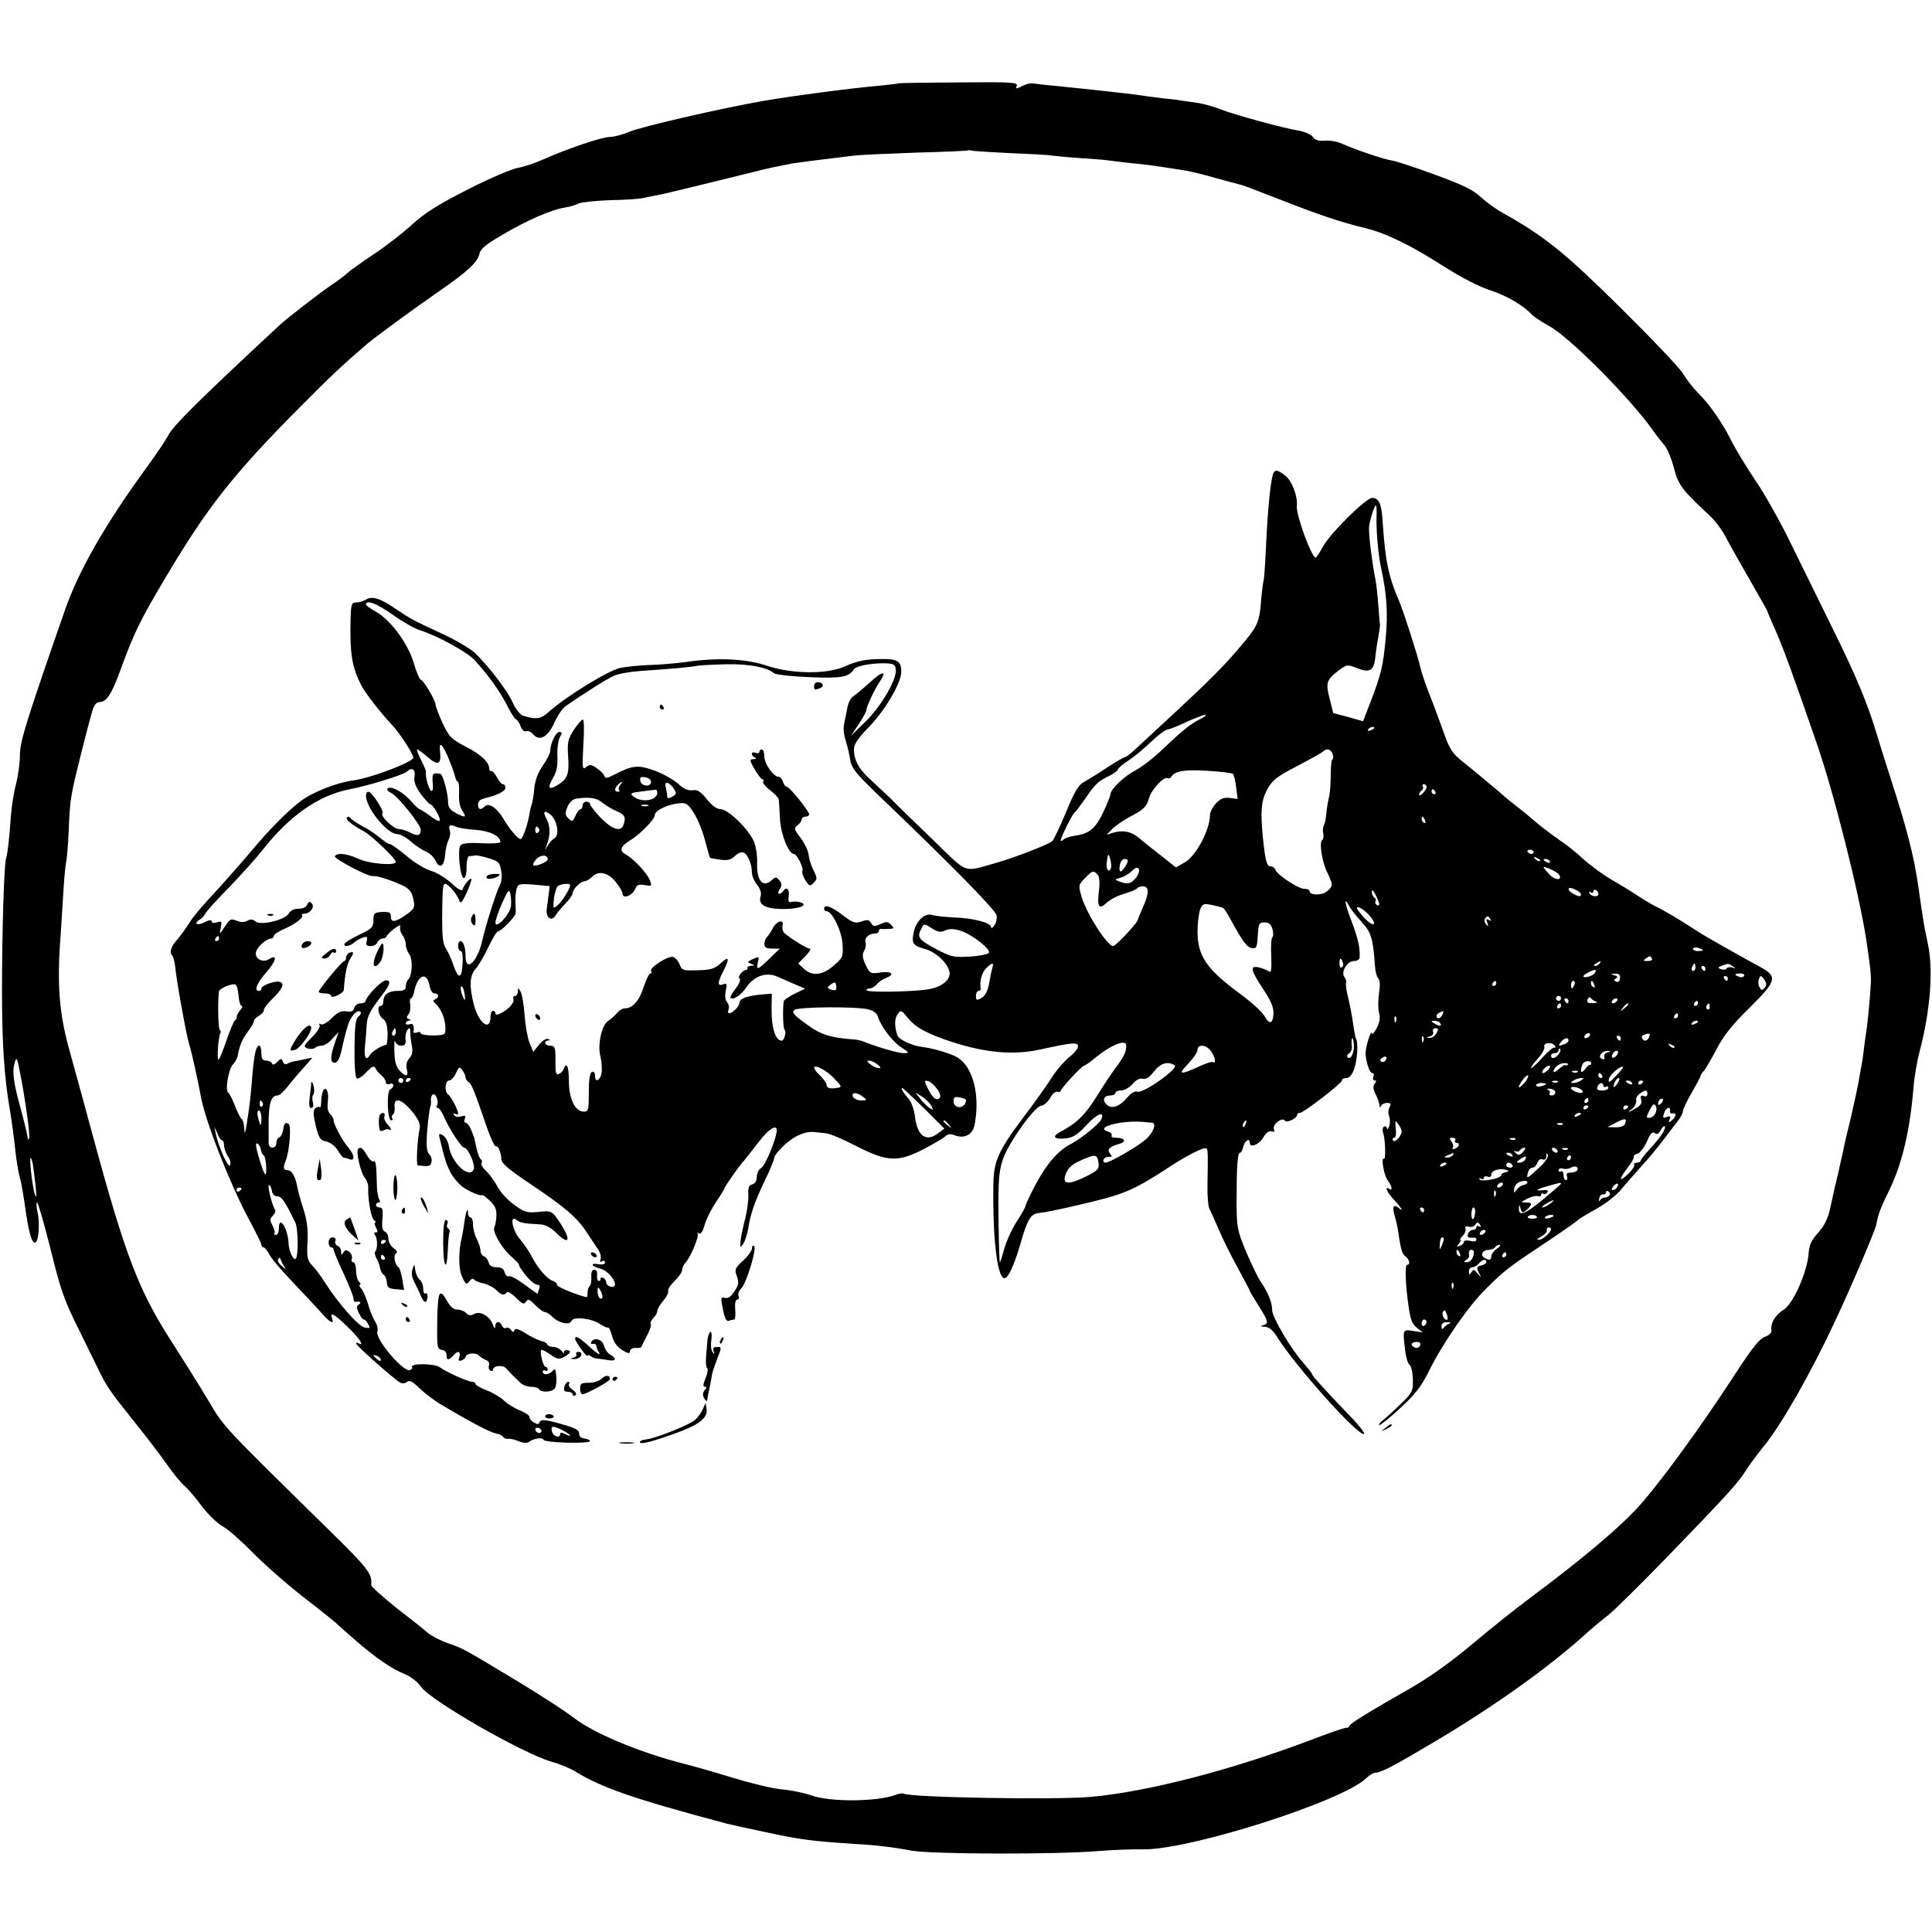 <?xml version="1.0" standalone="no"?>
<!DOCTYPE svg PUBLIC "-//W3C//DTD SVG 20010904//EN"
 "http://www.w3.org/TR/2001/REC-SVG-20010904/DTD/svg10.dtd">
<svg version="1.0" xmlns="http://www.w3.org/2000/svg"
 width="776pt" height="776pt" viewBox="0 0 776 776"
 preserveAspectRatio="xMidYMid meet">
<g transform="translate(0,776) scale(0.1,-0.1)"
fill="#000000" stroke="none">
<path d="M3608 7425 c-2 -1 -34 -5 -73 -9 -101 -8 -358 -42 -467 -61 -172 -30
-494 -104 -542 -125 -26 -11 -60 -20 -76 -20 -32 0 -173 -48 -265 -89 -33 -15
-80 -31 -104 -35 -24 -4 -114 -42 -200 -86 -120 -61 -172 -93 -226 -142 -38
-35 -108 -89 -155 -120 -47 -31 -94 -65 -105 -75 -11 -10 -42 -34 -70 -52 -45
-31 -173 -130 -201 -156 -323 -300 -430 -406 -449 -445 -10 -19 -49 -77 -87
-129 -163 -223 -273 -414 -328 -574 -157 -451 -180 -526 -180 -580 0 -31 -7
-82 -15 -114 -9 -32 -18 -89 -21 -128 -8 -109 -13 -148 -20 -175 -8 -31 -16
-296 -16 -530 0 -211 9 -347 32 -480 9 -55 13 -85 25 -190 4 -30 11 -68 16
-85 5 -16 15 -77 23 -134 14 -95 27 -133 41 -119 11 11 15 80 6 118 -5 22 -6
40 -2 40 4 0 28 -84 54 -187 40 -162 55 -206 111 -318 35 -71 72 -146 81 -165
33 -68 45 -86 136 -200 51 -63 113 -144 138 -180 25 -36 57 -75 71 -87 14 -12
45 -48 70 -82 25 -33 63 -70 85 -82 22 -12 76 -60 120 -105 44 -45 136 -126
205 -180 69 -53 127 -100 130 -103 3 -4 37 -34 75 -67 85 -74 149 -118 203
-139 23 -10 50 -31 64 -51 37 -54 406 -266 523 -300 33 -9 76 -27 95 -39 108
-66 234 -110 610 -210 8 -2 78 -18 155 -34 139 -30 188 -36 340 -46 103 -6
164 -13 245 -28 79 -15 584 -16 750 -2 63 5 144 8 180 7 185 -4 806 194 899
287 12 12 28 21 36 21 22 0 77 29 235 123 246 146 467 304 620 444 19 17 55
47 80 66 25 20 131 125 237 234 243 251 286 299 315 346 13 21 46 66 74 100
68 83 187 291 283 497 64 135 162 366 167 390 9 47 16 65 55 145 50 105 81
237 95 410 3 39 14 102 24 141 43 162 56 325 34 430 -8 38 -17 83 -19 99 -3
17 -12 77 -20 135 -17 120 -47 236 -110 430 -24 74 -50 158 -58 185 -34 114
-82 230 -166 400 -49 99 -126 257 -172 350 -45 94 -112 213 -148 265 -35 52
-77 121 -93 152 -36 74 -90 153 -137 199 -20 20 -47 55 -61 78 -13 23 -126
141 -250 264 -224 221 -303 286 -474 382 -28 15 -68 45 -90 65 -31 29 -75 49
-184 89 -79 29 -155 54 -170 56 -37 6 -148 44 -195 65 -22 11 -54 17 -75 15
-26 -2 -40 2 -49 15 -7 10 -32 21 -55 25 -63 10 -256 63 -313 85 -27 11 -68
22 -90 26 -22 3 -53 8 -70 10 -16 3 -49 7 -73 9 -23 3 -55 7 -70 9 -15 3 -52
7 -82 11 -30 3 -71 8 -90 10 -61 7 -133 14 -200 21 -36 3 -72 8 -81 9 -9 2
-29 -3 -44 -11 -24 -12 -26 -12 -21 2 5 13 -21 15 -234 13 -131 -1 -240 -2
-242 -4z m447 -280 c77 -3 154 -7 170 -10 17 -2 68 -7 115 -10 47 -3 96 -7
110 -9 14 -2 54 -7 90 -11 58 -5 89 -9 221 -30 20 -3 77 -17 125 -31 49 -13
96 -26 104 -28 8 -2 78 -29 155 -59 150 -59 245 -91 338 -113 83 -20 184 -69
316 -154 71 -45 142 -82 190 -97 66 -22 133 -62 166 -99 6 -6 36 -26 68 -44
84 -46 328 -293 417 -420 13 -19 34 -45 45 -58 11 -12 28 -53 38 -90 18 -70
32 -89 144 -193 21 -19 50 -58 64 -85 14 -27 58 -105 97 -173 40 -69 72 -126
72 -129 0 -2 14 -36 32 -75 32 -74 69 -174 163 -447 69 -197 172 -605 201
-795 16 -106 21 -148 18 -180 -3 -58 -14 -169 -19 -195 -2 -14 -7 -47 -10 -75
-3 -27 -8 -57 -10 -65 -2 -8 -6 -31 -9 -50 -3 -19 -17 -84 -31 -145 -15 -60
-29 -121 -31 -134 -3 -12 -12 -53 -20 -90 -18 -75 -16 -67 -33 -144 -9 -42
-23 -70 -48 -98 -28 -31 -36 -49 -39 -87 -6 -73 -62 -199 -99 -222 -34 -21
-54 -54 -50 -82 2 -11 -7 -20 -25 -27 -22 -7 -51 -43 -116 -143 -152 -234
-321 -464 -406 -554 -83 -86 -217 -199 -418 -349 -58 -43 -165 -128 -237 -189
-86 -72 -174 -135 -250 -178 -165 -94 -243 -142 -243 -150 0 -5 -6 -8 -14 -8
-8 0 -74 -23 -147 -51 -316 -119 -643 -204 -874 -226 -140 -13 -730 -3 -757
13 -3 2 -17 0 -30 -5 -75 -28 -263 -30 -340 -2 -29 10 -82 21 -118 24 -36 3
-123 24 -195 46 -71 22 -159 47 -195 56 -181 46 -365 123 -446 186 -34 26
-135 92 -225 146 -221 133 -217 131 -280 153 -31 11 -67 30 -80 41 -13 12 -70
57 -127 101 -56 45 -102 86 -101 92 5 44 -11 65 -172 223 -435 427 -418 409
-486 524 -27 46 -92 149 -143 229 -132 205 -185 342 -315 820 -35 129 -77 284
-94 344 -44 155 -53 272 -37 476 3 47 8 126 11 175 3 50 8 101 11 115 3 14 8
70 10 125 2 55 6 111 9 125 2 14 6 36 9 50 5 29 63 260 78 308 6 20 16 32 27
32 28 0 48 30 80 116 59 162 82 209 180 374 172 291 275 422 546 695 125 126
172 170 270 254 33 28 190 143 294 215 106 73 149 113 156 144 4 22 24 39 93
79 100 59 195 100 249 109 21 3 47 11 58 17 11 5 67 11 125 13 58 1 116 5 130
8 14 3 41 9 60 12 19 3 125 29 235 56 198 49 217 54 265 63 14 3 34 7 45 9 18
3 89 12 245 31 25 3 137 8 250 12 113 3 207 7 208 9 2 1 9 1 15 -1 7 -2 75 -6
152 -10z m-3980 -3666 c25 -121 47 -279 42 -291 -3 -8 -6 -6 -6 4 -1 10 -15
68 -32 130 -22 81 -28 123 -24 151 8 42 13 43 20 6z m59 -410 c13 -95 15 -134
6 -106 -11 34 -24 154 -16 146 3 -3 8 -21 10 -40z"/>
<path d="M5116 5862 c-11 -18 -23 -128 -31 -296 -3 -71 -8 -132 -9 -135 -2 -3
-7 -42 -11 -86 -7 -88 -13 -100 -94 -195 -66 -76 -111 -121 -255 -255 -60 -55
-126 -117 -148 -137 -22 -21 -43 -38 -47 -38 -5 0 -38 -19 -73 -42 -36 -24
-78 -50 -94 -59 -23 -12 -38 -38 -73 -123 -24 -58 -49 -110 -55 -115 -17 -14
-155 -67 -222 -86 -141 -39 -110 -50 -263 98 -75 72 -150 145 -166 162 -17 16
-51 48 -75 70 -50 45 -70 81 -70 125 0 21 15 44 63 93 64 67 127 175 127 218
0 42 -14 52 -72 52 -68 0 -102 -6 -158 -31 -71 -31 -212 -29 -309 4 -84 28
-196 34 -326 15 -38 -5 -104 -11 -145 -12 -41 -1 -95 -7 -120 -12 -46 -10
-211 -111 -282 -173 -36 -33 -52 -35 -106 -19 -13 5 -30 25 -42 52 -21 48 -97
147 -152 200 -18 17 -78 53 -133 78 -117 54 -126 59 -191 103 -59 40 -91 49
-115 33 -10 -6 -28 -11 -39 -11 -18 0 -20 -7 -22 -67 -3 -142 6 -194 44 -267
15 -30 81 -114 121 -156 31 -32 87 -118 87 -133 0 -18 -173 -83 -243 -92 -62
-8 -160 -46 -207 -81 -49 -36 -130 -117 -202 -204 -25 -30 -79 -91 -119 -136
-93 -101 -113 -125 -135 -161 -10 -15 -27 -39 -39 -53 -28 -31 -36 -55 -24
-67 5 -5 11 -27 13 -49 6 -59 45 -275 56 -309 10 -30 37 -155 47 -210 16 -93
116 -349 190 -487 29 -54 53 -102 53 -108 0 -5 4 -10 8 -10 5 0 15 -12 23 -27
7 -16 50 -66 95 -113 45 -47 96 -102 114 -122 33 -39 54 -50 44 -23 -12 31 12
16 77 -49 36 -36 53 -66 29 -51 -5 3 -10 3 -9 -2 0 -8 151 -142 176 -156 8 -5
20 -4 27 2 11 9 22 3 51 -25 21 -20 60 -50 89 -67 111 -66 192 -109 216 -114
13 -2 27 -9 31 -14 3 -6 12 -9 20 -8 8 1 27 -3 43 -10 17 -7 33 -8 40 -3 19
15 55 20 59 9 4 -12 187 -17 187 -5 0 4 -10 8 -22 10 -14 2 -23 9 -22 20 1 12
-13 21 -50 32 -84 25 -104 27 -109 13 -3 -9 -9 -9 -23 0 -11 6 -18 16 -17 21
1 6 -15 17 -36 26 -22 8 -51 26 -66 40 -15 14 -47 33 -71 42 -24 9 -44 21 -44
25 0 5 -6 9 -14 9 -17 0 -109 42 -129 58 -19 16 -122 17 -112 1 3 -4 -1 -9 -8
-12 -27 -10 -143 127 -131 156 3 9 -1 26 -9 39 -9 13 -21 43 -28 68 -7 25 -19
53 -27 63 -8 9 -11 17 -7 17 5 0 4 5 -3 12 -7 7 -12 27 -12 45 0 18 -5 33 -11
33 -6 0 -9 6 -6 14 3 8 -1 20 -9 27 -13 10 -17 10 -25 -2 -7 -11 -9 -11 -9 4
0 10 -6 20 -14 23 -8 3 -12 12 -9 20 3 8 -1 14 -11 14 -9 0 -16 -8 -16 -20 0
-11 5 -20 10 -20 6 0 10 -4 10 -9 0 -6 18 -49 40 -96 22 -47 40 -93 40 -101 0
-8 3 -13 7 -13 19 3 27 -2 15 -10 -10 -6 -11 -13 -1 -34 7 -15 16 -27 20 -27
5 0 13 -8 18 -19 9 -16 7 -17 -14 -13 -25 4 -106 97 -158 178 -14 23 -37 54
-50 68 -23 24 -25 34 -22 97 3 50 -2 88 -16 132 -11 33 -22 74 -25 90 -7 41
-22 67 -39 67 -17 0 -19 9 -6 42 14 39 22 136 10 144 -13 8 -18 3 -22 -26 -2
-13 -9 -26 -15 -28 -7 -2 -12 -12 -12 -23 0 -24 -30 -25 -31 -1 0 9 0 50 0 91
1 73 11 101 36 101 7 0 24 15 38 33 14 17 33 41 43 52 11 12 28 31 39 44 l20
23 -34 -7 c-18 -4 -39 -8 -45 -9 -6 -1 -16 -5 -22 -9 -7 -4 -15 0 -18 9 -5 14
-8 14 -23 -2 -11 -11 -18 -13 -21 -5 -2 6 -12 11 -23 11 -14 0 -19 7 -19 30 0
17 -4 30 -9 30 -12 0 -20 -33 -27 -115 -6 -82 -12 -131 -23 -200 -6 -38 -9
-43 -10 -18 0 17 -5 34 -10 38 -5 3 -17 27 -27 53 -10 26 -22 50 -27 53 -14
10 1 96 19 114 8 8 17 24 19 36 8 42 18 65 41 96 13 17 24 36 24 42 0 6 9 15
20 21 11 6 20 16 20 23 0 7 14 26 31 42 43 42 54 64 34 71 -18 7 -75 -14 -75
-27 0 -5 -4 -9 -10 -9 -21 0 -9 30 30 75 41 47 46 75 10 52 -25 -15 -57 2 -52
28 4 21 41 54 60 55 6 0 12 5 12 11 0 5 17 17 37 26 46 19 85 48 76 57 -3 3 1
6 9 6 24 0 44 28 30 42 -8 8 -13 7 -18 -5 -4 -11 -17 -17 -35 -17 -18 0 -32
-7 -39 -19 -14 -26 -113 -50 -134 -32 -10 9 -20 10 -32 3 -12 -7 -27 -7 -43 0
-26 9 -26 10 -58 -39 -11 -16 -12 -14 -6 11 5 25 4 28 -16 21 -13 -4 -21 -2
-21 5 0 6 -11 5 -30 -5 -29 -15 -44 -4 -17 12 8 4 18 16 23 25 5 10 50 59 100
110 49 51 107 116 128 143 108 138 226 221 351 245 71 13 216 58 230 71 20 19
35 9 30 -20 -3 -21 3 -39 25 -70 17 -22 34 -41 38 -41 11 0 45 -60 38 -67 -3
-3 -21 6 -40 21 -19 14 -38 26 -41 26 -3 0 -18 14 -32 30 -30 36 -79 64 -95
54 -7 -4 -1 -12 15 -20 28 -15 117 -127 117 -147 0 -23 -12 -27 -41 -12 -15 8
-36 15 -47 15 -21 0 -76 53 -66 63 9 8 -43 87 -56 87 -6 0 -10 -7 -10 -16 0
-49 85 -154 125 -154 12 0 36 -13 54 -29 18 -16 45 -34 61 -41 15 -6 33 -23
39 -36 16 -36 35 -25 39 22 1 21 8 49 14 61 6 12 8 28 5 36 -8 21 2 28 23 17
9 -5 45 -11 79 -13 58 -4 101 -25 101 -49 0 -5 -34 -7 -75 -5 -50 3 -78 0 -85
-8 -14 -16 -1 -137 14 -132 6 2 11 22 10 45 0 23 5 43 10 43 6 1 18 2 26 3 8
1 34 -5 56 -12 36 -11 42 -17 47 -49 4 -20 2 -44 -4 -55 -15 -28 -58 -165 -71
-222 -18 -87 -68 -136 -68 -66 0 34 -9 60 -21 60 -5 0 -9 -9 -9 -20 0 -11 5
-20 11 -20 6 0 9 -21 7 -52 -3 -61 -17 -62 -37 -4 -7 22 -20 51 -29 65 -13 19
-16 48 -16 125 1 120 3 136 13 136 11 0 47 -42 55 -65 6 -17 11 -12 31 30 12
28 21 52 18 55 -5 5 -29 -24 -36 -44 -3 -6 -22 6 -43 26 -22 20 -58 43 -82 50
-24 7 -69 34 -100 61 -31 26 -61 47 -67 47 -5 0 -23 12 -40 26 -16 14 -48 35
-70 46 -22 12 -43 26 -47 32 -4 6 -10 7 -14 3 -8 -8 19 -30 69 -57 31 -17 127
-109 127 -122 0 -16 -105 -8 -149 12 -47 22 -86 26 -96 11 -5 -10 135 -83 152
-80 12 3 63 -12 110 -33 33 -14 45 -26 51 -51 11 -41 9 -47 -31 -74 -41 -28
-57 -29 -57 -4 0 16 -6 19 -35 18 -32 -2 -35 -5 -35 -33 0 -28 -6 -34 -54 -57
-30 -14 -57 -31 -61 -36 -9 -16 21 -13 37 3 8 7 23 16 35 20 18 6 20 3 16 -14
-4 -15 -1 -20 16 -20 12 0 24 7 27 15 4 8 12 15 19 15 7 0 15 3 17 8 7 16 61
57 56 42 -3 -9 0 -24 8 -35 8 -10 14 -28 14 -39 0 -12 7 -29 14 -39 15 -20 12
-85 -4 -101 -6 -6 -10 -18 -10 -28 0 -14 -8 -18 -33 -18 -37 0 -57 -15 -57
-42 0 -10 -4 -18 -10 -18 -17 0 -11 -38 8 -52 13 -9 18 -27 19 -60 0 -26 -3
-46 -6 -45 -10 2 -56 -25 -64 -39 -16 -28 -26 -13 -21 34 3 26 6 65 7 87 2 31
13 54 51 104 38 49 46 65 35 72 -10 6 -25 -3 -51 -29 -21 -20 -37 -43 -38 -49
0 -7 -9 -13 -21 -13 -12 0 -23 -8 -26 -18 -3 -14 -12 -17 -32 -14 -21 3 -35
-4 -59 -28 -18 -18 -37 -28 -43 -24 -7 4 -9 3 -5 -4 3 -6 -10 -28 -31 -48 -34
-34 -35 -38 -18 -45 11 -3 24 -3 30 2 5 5 17 9 27 9 11 0 30 12 43 28 l25 27
-15 -44 c-20 -58 -19 -83 2 -79 11 2 20 22 29 68 8 36 19 77 25 92 13 32 36
54 47 44 4 -4 0 -13 -8 -19 -12 -9 -15 -38 -16 -127 -1 -64 3 -118 9 -121 5
-4 23 7 39 25 21 22 31 27 35 17 3 -7 14 -21 24 -29 11 -9 19 -22 19 -29 0 -7
7 -10 15 -7 8 4 15 1 15 -5 0 -7 -6 -14 -12 -16 -16 -6 -12 -125 3 -125 6 0 8
4 4 9 -3 5 -1 12 4 15 5 4 8 17 6 31 -4 40 29 31 70 -19 26 -32 34 -51 31 -68
-10 -44 -15 -148 -8 -149 46 -5 51 -4 55 13 3 10 -1 25 -9 32 -10 11 -12 32
-9 83 5 61 10 98 15 113 1 3 2 12 1 22 -1 9 2 19 8 22 11 7 25 -29 16 -44 -3
-5 -2 -10 3 -10 6 0 16 -15 24 -32 21 -51 72 -128 83 -128 15 0 45 -69 38 -86
-16 -42 -89 24 -100 92 -3 19 -14 39 -24 44 -14 8 -17 7 -14 -7 20 -85 28
-110 44 -141 11 -21 32 -46 48 -58 27 -20 74 -40 81 -34 2 1 16 -10 31 -24 20
-19 26 -34 25 -60 -1 -19 -5 -39 -8 -45 -10 -16 29 -85 69 -119 20 -18 33 -32
30 -32 -4 0 8 -18 25 -40 17 -22 39 -40 47 -40 10 0 13 -6 9 -16 -3 -9 -6 -17
-6 -20 0 -2 -23 14 -51 35 -29 22 -57 37 -64 35 -7 -3 -15 4 -18 15 -3 15 -13
21 -32 21 -18 0 -29 6 -32 19 -3 11 -11 22 -19 25 -8 3 -14 13 -14 23 0 10 -7
31 -15 47 -8 15 -15 41 -15 57 0 16 -4 29 -10 29 -5 0 -10 8 -10 17 0 29 -8 9
-15 -37 -3 -25 -8 -52 -10 -60 -14 -55 -14 -129 2 -160 14 -30 17 -31 29 -16
7 10 15 13 18 7 3 -5 21 -13 39 -16 17 -4 40 -16 50 -26 20 -21 33 -24 42 -10
3 6 20 -4 37 -21 27 -26 33 -29 41 -16 8 12 14 10 37 -14 15 -15 32 -28 39
-28 6 0 20 -9 31 -20 25 -25 69 -34 76 -15 7 18 80 10 114 -13 14 -9 28 -16
32 -14 4 1 12 -15 17 -36 7 -25 21 -43 41 -55 23 -14 30 -15 30 -5 0 8 10 14
23 14 12 -1 23 1 23 4 1 3 11 23 22 44 12 22 19 43 16 48 -3 4 2 15 10 24 9 8
16 21 16 28 0 7 11 26 24 41 13 15 22 33 20 39 -3 7 9 25 26 41 16 16 30 35
30 44 0 8 6 22 14 30 21 23 56 108 48 117 -4 4 -2 4 5 0 8 -4 16 7 23 33 6 22
26 63 45 91 19 29 35 54 35 57 0 6 60 92 80 113 8 10 34 42 58 74 39 51 72 72
72 46 0 -30 -46 -142 -62 -151 -10 -5 -18 -21 -18 -35 0 -17 -7 -28 -18 -31
-14 -3 -18 -13 -16 -43 1 -21 -5 -62 -12 -92 -8 -29 -16 -69 -19 -88 -3 -32
-2 -33 10 -17 7 11 16 38 20 60 10 63 24 104 66 193 22 44 39 87 39 94 0 8 19
31 43 53 40 36 81 54 120 50 9 -1 29 -3 45 -5 15 -1 69 -24 121 -51 125 -64
168 -66 272 -12 40 21 79 44 86 51 10 9 21 11 38 4 40 -15 73 3 80 44 22 117
-6 229 -68 268 -23 15 -96 37 -137 42 -46 5 -100 30 -106 49 -12 37 -11 67 2
84 12 17 15 16 40 -15 30 -38 79 -65 178 -97 135 -44 250 -54 356 -30 128 28
150 30 150 12 0 -9 -16 -28 -34 -42 -19 -15 -50 -50 -68 -78 -18 -29 -71 -104
-119 -167 -100 -134 -117 -173 -119 -266 -3 -216 15 -374 44 -378 15 -2 40 53
65 139 28 98 41 120 75 123 38 3 242 50 301 69 67 21 113 45 213 110 83 55
150 88 159 80 5 -5 5 -37 3 -148 -1 -42 3 -85 8 -95 6 -10 22 -48 38 -84 15
-36 49 -104 76 -153 26 -48 48 -89 48 -92 0 -2 16 -29 35 -59 40 -63 42 -73
18 -79 -12 -3 -10 -5 7 -6 18 -1 33 -13 53 -46 75 -117 314 -385 345 -385 8 0
-17 33 -56 73 -97 101 -152 161 -152 168 0 3 -16 23 -35 45 -48 53 -125 183
-125 211 0 30 -16 71 -45 113 -13 19 -40 76 -61 125 -35 86 -37 95 -37 205 0
138 4 190 14 190 4 0 10 11 13 25 6 24 26 36 26 15 0 -22 37 -8 54 21 12 20
23 28 33 25 11 -4 13 -2 10 9 -8 18 34 50 44 34 7 -11 49 9 49 23 0 5 5 8 11
8 15 0 169 119 169 130 0 6 8 10 18 10 12 0 23 13 31 36 13 36 17 106 8 121
-3 5 -8 32 -12 61 -4 30 -13 77 -20 105 -7 28 -11 55 -8 60 2 4 0 14 -6 21
-17 20 9 66 37 66 12 0 22 6 23 13 3 37 -6 78 -32 146 -28 73 -33 105 -9 60 7
-12 29 -40 50 -63 38 -41 45 -65 53 -178 1 -20 7 -42 13 -48 7 -7 8 -28 3 -60
-4 -27 -4 -62 0 -78 6 -20 3 -38 -10 -63 -10 -19 -19 -27 -19 -19 -1 8 -7 -3
-14 -26 -7 -22 -12 -49 -11 -60 4 -38 17 -74 27 -74 6 0 8 -7 4 -15 -3 -8 0
-15 6 -15 7 0 7 -4 0 -13 -8 -9 -7 -21 3 -41 8 -16 15 -36 16 -45 0 -10 2 -11
6 -3 2 6 14 12 24 12 16 0 18 -4 10 -17 -5 -9 -6 -26 -1 -37 4 -12 4 -30 -1
-41 -4 -11 -8 -14 -8 -7 -1 7 -6 10 -12 7 -6 -4 -7 -14 -4 -24 9 -20 12 -110
4 -105 -13 8 -1 -65 15 -87 18 -26 21 -43 6 -34 -21 13 -9 -14 20 -45 31 -33
40 -51 17 -31 -20 16 -26 3 -15 -32 5 -18 11 -43 13 -57 11 -76 16 -96 30
-106 16 -12 21 -34 7 -34 -10 0 -7 -80 6 -169 7 -49 14 -69 33 -84 l24 -19
-38 6 c-44 7 -43 7 -33 -78 3 -27 11 -53 17 -57 7 -4 13 -30 14 -58 1 -49 -1
-54 -50 -101 -27 -27 -59 -56 -70 -64 -11 -8 -18 -17 -15 -20 3 -2 41 28 83
67 62 57 86 88 116 149 57 115 161 265 233 335 76 74 80 78 238 183 69 46 127
87 130 91 3 4 35 23 71 43 38 21 82 55 100 78 19 23 57 66 84 96 28 30 67 78
88 106 21 28 47 62 58 76 10 13 19 30 19 38 0 7 16 41 35 73 19 33 35 63 35
66 0 4 6 14 14 22 8 9 30 48 51 87 27 53 61 96 131 165 113 112 116 127 39
168 -45 24 -180 100 -224 126 -9 6 -47 30 -85 54 -38 24 -81 48 -95 55 -14 6
-51 27 -81 47 -30 20 -81 51 -114 70 -32 19 -79 54 -105 77 -25 24 -68 59 -96
77 -27 19 -73 53 -101 77 -27 24 -65 54 -83 68 -18 14 -38 30 -45 37 -13 12
-127 107 -160 133 -44 35 -54 51 -80 126 -16 43 -40 111 -56 149 -15 39 -31
86 -35 105 -7 35 -68 226 -85 265 -43 99 -56 165 -66 314 -4 77 -15 101 -43
101 -24 0 -164 -138 -195 -192 -15 -27 -29 -48 -31 -48 -17 0 -80 173 -76 207
4 39 -19 101 -46 122 -28 22 -39 26 -47 13z m413 -179 c-2 -50 7 -149 16 -193
25 -114 31 -191 20 -300 -9 -102 -19 -142 -57 -241 l-33 -86 -60 17 -60 16
-14 56 c-17 65 -13 77 33 113 36 27 36 27 78 11 49 -20 67 -10 72 45 2 19 7
54 12 79 4 25 7 47 7 50 -1 3 -4 39 -7 80 -3 41 -8 86 -11 100 -14 68 -29 190
-26 215 3 28 22 85 27 85 3 0 4 -21 3 -47z m-3952 -392 c38 -27 85 -54 106
-61 73 -23 192 -88 223 -121 59 -65 101 -125 129 -179 15 -30 32 -57 37 -59 5
-2 14 -14 19 -28 5 -15 15 -23 23 -20 7 3 20 -3 29 -14 25 -28 59 -8 85 51 12
27 32 56 44 64 78 54 167 110 195 122 17 8 64 16 105 19 147 10 206 16 229 21
13 2 67 5 120 6 92 1 158 -12 188 -36 7 -6 72 -13 144 -16 129 -5 156 0 178
33 9 12 66 23 119 23 39 -1 45 -4 48 -24 6 -38 -58 -148 -121 -210 l-59 -57
31 46 c17 26 31 51 31 57 0 14 32 82 54 115 31 45 10 43 -41 -5 -27 -24 -56
-49 -65 -54 -9 -5 -19 -23 -23 -39 -3 -17 -9 -46 -13 -65 -6 -23 -4 -49 5 -75
7 -22 15 -57 18 -78 5 -31 22 -53 107 -135 297 -284 477 -467 481 -489 2 -12
-2 -31 -9 -40 -8 -11 -13 -13 -14 -6 0 17 -73 36 -150 38 -36 2 -74 6 -86 10
-28 9 -63 -22 -73 -65 -11 -49 -5 -58 42 -71 43 -11 91 -54 100 -90 9 -32 -30
-65 -87 -73 -67 -10 -246 -13 -246 -3 0 4 6 7 14 7 7 0 20 7 27 16 7 9 23 20
36 25 39 15 27 29 -20 23 -41 -6 -43 -5 -60 30 -13 29 -15 42 -6 57 6 11 8 26
6 34 -7 16 12 35 35 35 10 0 18 5 18 10 0 6 3 9 8 9 4 -1 18 -1 32 0 22 1 23
2 9 17 -13 13 -20 13 -43 2 -24 -10 -29 -10 -37 4 -8 14 -15 15 -38 7 -26 -9
-35 -6 -76 25 -46 36 -75 45 -75 26 0 -5 4 -10 10 -10 22 0 60 -77 64 -130 3
-53 2 -56 -35 -88 -45 -40 -87 -44 -120 -13 l-23 21 29 30 c16 16 24 30 17 30
-11 0 -73 38 -100 61 -8 6 -11 20 -9 31 8 28 -24 19 -39 -10 -6 -13 -17 -29
-23 -35 -6 -6 -11 -19 -11 -29 0 -13 8 -18 31 -18 l31 0 -41 -40 c-48 -47 -55
-49 -47 -15 6 24 5 24 -20 13 -23 -11 -24 -13 -7 -19 16 -7 16 -8 0 -8 -9 -1
-16 -4 -15 -8 2 -5 0 -8 -3 -8 -15 0 -39 -29 -29 -35 6 -4 1 -19 -15 -40 -14
-18 -23 -35 -21 -38 11 -10 43 11 64 43 32 46 81 62 125 42 18 -8 50 -22 71
-31 l40 -17 -42 -20 c-23 -12 -43 -25 -44 -30 -5 -30 -3 -111 3 -115 9 -5 -1
-44 -11 -44 -26 0 -42 52 -41 132 l1 57 -37 -3 c-60 -5 -93 -17 -93 -33 0 -15
-27 -42 -42 -43 -4 0 -5 7 -2 15 4 8 1 22 -6 30 -7 9 -9 26 -5 46 6 26 4 31
-8 26 -26 -10 -27 4 -1 54 27 54 22 61 -16 26 -20 -18 -38 -23 -88 -24 -59 -2
-63 -1 -72 23 -5 13 -17 27 -25 30 -19 8 -98 -43 -90 -56 4 -6 2 -10 -3 -10
-5 0 -17 -25 -27 -55 -17 -54 -44 -85 -75 -85 -9 0 -23 -8 -31 -18 -9 -11 -26
-26 -38 -34 -25 -18 -42 -97 -29 -143 4 -16 6 -43 5 -59 -3 -33 -27 -49 -27
-17 0 12 -5 18 -12 16 -9 -4 -13 -30 -13 -83 0 -69 -2 -77 -19 -77 -36 0 -60
49 -61 120 0 61 -9 83 -21 51 -3 -8 -12 -17 -20 -20 -10 -4 -13 5 -13 37 1 70
-1 77 -22 77 -21 0 -27 19 -6 21 8 0 8 2 -2 6 -7 3 -23 -7 -36 -23 l-23 -29
-15 36 c-8 20 -17 70 -20 112 -3 42 -10 84 -16 94 -10 17 -10 17 -11 1 0 -10
-5 -18 -11 -18 -6 0 -9 -6 -7 -12 5 -15 -17 -40 -49 -57 -15 -8 -23 -8 -23 -1
0 5 -4 10 -10 10 -5 0 -10 -11 -10 -24 0 -60 -46 -28 -66 46 -20 75 -18 120 6
146 11 12 34 51 51 87 17 36 35 65 40 65 13 0 69 58 70 72 1 7 0 28 -1 45 -1
18 2 42 5 54 6 19 12 20 68 16 34 -3 63 -6 64 -6 1 -1 -1 -14 -3 -31 -2 -16
-6 -44 -8 -61 -5 -35 20 -53 36 -25 5 9 23 30 39 47 16 16 29 35 29 41 0 16
31 48 47 48 7 0 21 8 32 19 26 26 66 16 96 -24 14 -17 25 -37 25 -43 0 -26 42
-9 53 21 5 13 14 16 37 12 28 -5 29 -4 20 20 -11 28 -66 87 -98 104 -26 14
-20 32 18 55 39 23 100 85 100 102 0 18 49 42 93 47 33 4 39 0 63 -37 15 -22
35 -71 45 -109 10 -38 19 -70 21 -72 2 -2 20 -5 41 -8 30 -4 44 0 59 15 11 11
26 17 34 14 17 -6 34 -47 34 -80 0 -13 9 -35 21 -50 13 -16 18 -33 14 -46 -10
-33 16 -49 82 -51 65 -2 113 14 80 26 -9 4 -25 5 -35 3 -15 -4 -17 0 -14 23 4
28 -10 40 -23 19 -3 -5 -10 -10 -16 -10 -5 0 -4 9 3 19 9 15 9 23 -2 35 -12
15 -15 15 -30 1 -37 -33 -62 -2 -59 73 1 26 -5 63 -13 82 -21 50 -104 130
-133 130 -16 0 -35 14 -56 40 -26 32 -38 39 -58 36 -18 -2 -35 5 -57 26 -18
16 -60 40 -95 53 -68 24 -88 22 -167 -19 -26 -13 -31 -13 -35 -1 -3 7 -17 21
-32 31 -21 14 -28 14 -41 3 -15 -13 -16 -5 -11 89 4 56 3 102 -2 102 -5 0 -21
-19 -36 -41 -24 -38 -27 -49 -23 -109 5 -71 -3 -91 -49 -117 -30 -17 -34 -6
-12 32 15 25 19 48 18 87 -2 29 3 63 9 76 11 18 10 22 -2 22 -14 0 -36 -48
-36 -77 0 -8 -13 -34 -29 -57 -20 -28 -32 -60 -35 -92 -2 -27 -7 -56 -10 -64
-3 -8 -8 -28 -10 -43 -8 -44 -27 -97 -35 -97 -11 0 -44 39 -70 83 -27 44 -58
64 -74 48 -16 -16 -27 -13 -27 8 0 12 9 21 28 25 50 12 82 28 82 42 0 8 -4 14
-10 14 -5 0 -16 12 -24 28 -8 15 -18 26 -22 25 -5 -2 -9 3 -9 10 0 25 -32 56
-94 88 -58 30 -67 39 -93 94 -15 33 -28 66 -28 73 0 18 -50 102 -60 102 -4 0
-18 31 -29 70 -25 80 -94 172 -154 205 -20 11 -37 23 -37 27 0 21 46 3 107
-41z m3244 -419 c-40 -20 -72 -46 -155 -125 -34 -33 -82 -69 -107 -82 -44 -23
-99 -76 -99 -96 0 -5 -13 -38 -29 -72 -31 -65 -56 -86 -115 -94 -16 -2 -35 -8
-43 -14 -7 -6 -13 -9 -13 -6 0 12 45 103 55 112 7 6 27 33 46 60 37 55 49 67
97 90 17 9 32 20 32 24 0 5 19 21 42 36 23 15 64 49 92 76 28 27 58 49 66 49
8 1 42 14 75 30 33 15 67 28 75 29 8 0 0 -8 -19 -17z m699 -36 c0 -2 -7 -7
-16 -10 -8 -3 -12 -2 -9 4 6 10 25 14 25 6z m-3722 -113 c11 -27 24 -60 28
-75 3 -16 9 -28 13 -28 4 0 6 -21 5 -46 -2 -29 3 -56 13 -70 18 -28 13 -30
-27 -9 -21 11 -30 23 -30 41 0 36 -21 114 -31 116 -31 5 -34 2 -31 -36 3 -25
0 -36 -7 -32 -9 6 -25 64 -20 76 1 3 -8 24 -20 48 -12 23 -19 42 -15 42 3 0
22 -14 41 -30 40 -36 56 -31 51 16 -6 47 5 42 30 -13z m3555 7 c3 -11 2 -20
-1 -20 -4 0 -7 -28 -7 -63 0 -34 -3 -76 -8 -93 -4 -18 -9 -47 -10 -65 -2 -19
-6 -39 -10 -45 -3 -6 -5 -21 -2 -32 2 -12 0 -24 -4 -26 -13 -8 -2 -85 19 -128
25 -52 25 -57 0 -78 -20 -17 -70 -17 -70 1 0 5 -9 9 -21 9 -24 0 -108 55 -116
76 -3 8 -11 14 -18 14 -17 0 -22 18 -32 110 -11 113 -8 154 18 201 20 36 39
51 121 93 53 28 100 54 104 59 13 13 32 7 37 -13z m-401 -78 c4 -4 10 -28 13
-54 l6 -47 -31 4 c-24 3 -37 -2 -56 -22 -13 -14 -24 -35 -24 -46 0 -60 -57
-167 -102 -191 l-35 -20 -59 47 c-32 25 -73 57 -90 72 -33 26 -62 32 -104 20
l-25 -8 22 23 c12 13 48 37 80 54 49 26 59 37 68 70 11 37 61 90 76 80 4 -2
11 1 14 7 14 22 53 29 145 23 52 -3 98 -9 102 -12z m-2337 -32 c0 -22 -39 -19
-43 3 -3 15 1 18 20 15 12 -2 23 -10 23 -18z m-124 -13 c-6 -8 -8 -17 -4 -20
3 -4 1 -7 -5 -7 -15 0 -15 13 0 28 16 16 23 15 9 -1z m217 -17 c10 -16 9 -21
-8 -30 -15 -8 -20 -8 -20 2 0 7 -3 23 -6 36 -8 27 15 22 34 -8z m3022 9 c0 -6
-7 -17 -15 -25 -8 -9 -15 -11 -15 -5 0 5 5 13 10 16 6 4 8 11 5 16 -4 5 -1 9
4 9 6 0 11 -5 11 -11z m-3090 -23 c0 -32 -64 -42 -97 -14 -14 11 -9 14 33 19
27 3 52 7 57 7 4 1 7 -4 7 -12z m3125 4 c3 -5 1 -10 -4 -10 -6 0 -11 5 -11 10
0 6 2 10 4 10 3 0 8 -4 11 -10z m-3344 -45 c15 -12 40 -27 58 -34 31 -13 36
-25 25 -55 -11 -29 -46 -17 -91 29 -24 25 -43 50 -43 55 0 6 -7 10 -15 10 -8
0 -15 -7 -15 -15 0 -8 -4 -15 -8 -15 -5 0 -14 -12 -21 -27 -11 -24 -13 -25
-28 -10 -14 13 -14 20 -4 46 8 18 22 31 34 33 53 8 84 4 108 -17z m182 -12
c-7 -2 -19 -2 -25 0 -7 3 -2 5 12 5 14 0 19 -2 13 -5z m-397 -31 c31 -20 44
-85 21 -99 -8 -4 -19 -17 -26 -28 l-13 -20 8 20 c15 43 15 74 0 104 -16 30
-12 38 10 23z m3518 -28 c3 -8 2 -12 -4 -9 -6 3 -10 10 -10 16 0 14 7 11 14
-7z m-3559 -33 c3 -5 1 -12 -5 -16 -5 -3 -10 1 -10 9 0 18 6 21 15 7z m3995
-93 c0 -4 -4 -8 -9 -8 -6 0 -12 4 -15 8 -3 5 1 9 9 9 8 0 15 -4 15 -9z m-3960
-29 c0 -11 -50 -32 -58 -24 -3 3 3 14 12 24 17 19 46 19 46 0z m2262 -36 c-7
-20 -20 -6 -17 19 4 40 7 44 14 18 4 -14 6 -31 3 -37z m1723 29 c-3 -3 -11 0
-18 7 -9 10 -8 11 6 5 10 -3 15 -9 12 -12z m-1655 2 c0 -12 -21 -44 -29 -44
-5 0 -6 11 -3 25 2 14 11 25 18 25 8 0 14 -3 14 -6z m1695 -4 c3 -6 -1 -7 -9
-4 -18 7 -21 14 -7 14 6 0 13 -4 16 -10z m-1661 -64 c-20 -26 -35 -30 -69 -16
-19 7 -18 8 7 15 14 4 34 16 44 26 26 29 41 7 18 -25z m1698 11 c15 -24 -16
-24 -38 0 -13 14 -24 27 -24 29 0 8 55 -18 62 -29z m-1853 -1 c7 -8 9 -32 5
-64 -8 -65 0 -77 31 -48 14 13 45 29 70 36 25 7 48 17 51 21 3 5 14 9 25 9 25
0 25 -28 0 -83 -10 -23 -20 -47 -22 -54 -5 -15 -88 -103 -98 -103 -23 0 -105
127 -126 196 -14 48 -14 49 12 76 30 32 36 33 52 14z m-2119 -41 c0 -14 -30
-62 -48 -79 -21 -18 -21 -18 -17 25 3 23 10 46 17 51 15 9 48 11 48 3z m4060
-37 c0 -11 -7 -10 -31 2 -28 16 -23 32 6 18 14 -6 25 -15 25 -20z m-4298 -49
c-5 -34 -62 -93 -62 -65 0 10 12 46 27 79 24 53 28 58 33 36 3 -13 4 -36 2
-50z m3488 9 c0 -5 -5 -6 -10 -3 -6 4 -8 10 -5 15 3 5 1 11 -5 15 -5 3 -10 14
-10 23 0 11 6 6 15 -12 8 -15 15 -33 15 -38z m880 41 c0 -13 -27 -11 -36 3 -4
7 -3 8 4 4 7 -4 12 -2 12 4 0 6 5 8 10 5 6 -3 10 -10 10 -16z m-1507 -56 c4
-2 16 -21 27 -41 50 -92 68 -117 88 -120 19 -3 21 2 24 50 3 49 5 53 27 53 18
0 26 -7 32 -27 4 -16 4 -30 -1 -33 -4 -3 -6 -37 -4 -76 2 -54 0 -68 -9 -61 -7
5 -24 12 -39 16 -39 9 -36 -8 15 -86 32 -47 43 -75 42 -99 -2 -42 -16 -46 -36
-10 -9 16 -52 55 -95 87 -138 101 -174 154 -174 253 0 33 5 72 10 86 9 25 14
27 48 20 20 -4 40 -9 45 -12z m590 -33 c31 -37 13 -45 -21 -9 -18 19 -32 38
-32 42 0 12 33 -9 53 -33z m483 -12 c5 -7 3 -8 -6 -3 -10 6 -12 4 -6 -11 5
-14 4 -16 -5 -7 -6 6 -8 16 -5 22 9 14 13 14 22 -1z m-2189 -45 c16 7 34 7 60
-1 46 -14 124 -75 115 -89 -4 -6 -38 -13 -77 -15 -65 -4 -74 -2 -137 31 -69
37 -76 47 -57 82 10 20 10 20 41 1 25 -16 36 -18 55 -9z m-2917 -33 c0 -5 -5
-10 -11 -10 -5 0 -7 5 -4 10 3 6 8 10 11 10 2 0 4 -4 4 -10z m5960 -46 c0 -2
-9 -4 -20 -4 -11 0 -20 4 -20 9 0 5 9 7 20 4 11 -3 20 -7 20 -9z m-205 -34 c3
-6 -4 -10 -17 -10 -18 0 -20 2 -8 10 19 12 18 12 25 0z m-1242 -15 c4 -8 2
-17 -3 -20 -6 -4 -10 3 -10 14 0 25 6 27 13 6z m1032 -5 c-3 -5 -12 -10 -18
-10 -7 0 -6 4 3 10 19 12 23 12 15 0z m-2439 -17 c-3 -10 -7 -30 -10 -46 -8
-49 -17 -67 -37 -77 -16 -9 -19 -7 -19 10 0 11 5 20 10 20 6 0 9 3 9 8 -5 30
4 65 21 82 25 25 33 25 26 3z m2824 2 c0 -8 -4 -15 -10 -15 -5 0 -7 7 -4 15 4
8 8 15 10 15 2 0 4 -7 4 -15z m150 4 c13 -9 12 -10 -2 -5 -10 3 -20 1 -23 -4
-3 -5 -13 -6 -22 -3 -15 6 -14 7 3 14 26 10 27 10 44 -2z m-110 -9 c0 -5 -2
-10 -4 -10 -3 0 -8 5 -11 10 -3 6 -1 10 4 10 6 0 11 -4 11 -10z m-444 -18 c-7
-12 -46 -23 -46 -13 0 7 43 29 49 25 1 -2 0 -7 -3 -12z m101 -21 c-1 -12 -6
-17 -15 -14 -10 5 -11 8 -1 13 8 6 6 9 -7 13 -17 4 -16 5 3 6 16 1 21 -4 20
-18z m498 9 c-3 -5 -12 -7 -20 -3 -21 7 -19 13 6 13 11 0 18 -4 14 -10z
m-5280 -37 c3 -19 12 -33 20 -33 18 0 20 -16 3 -24 -10 -3 -9 -8 2 -18 21 -19
38 -58 39 -94 1 -31 0 -31 -49 -33 -27 0 -50 4 -50 9 0 5 -7 7 -15 3 -9 -3
-15 -2 -14 3 4 24 -2 36 -16 30 -8 -3 -15 -1 -15 4 0 6 6 10 13 11 9 0 9 2 -1
6 -10 4 -10 8 -1 19 6 8 9 25 7 39 -3 14 -2 25 3 25 4 0 11 15 14 33 14 62 49
75 60 20z m5215 27 c0 -5 -2 -10 -4 -10 -3 0 -8 5 -11 10 -3 6 -1 10 4 10 6 0
11 -4 11 -10z m148 -37 c-10 -12 -13 -12 -21 2 -5 9 -6 24 -2 33 6 16 8 15 21
-2 10 -15 11 -23 2 -33z m-3731 -9 c-2 -2 -12 -2 -21 2 -15 6 -15 7 1 20 15
11 19 10 21 -2 2 -9 2 -18 -1 -20z m2653 26 c0 -5 -5 -10 -11 -10 -5 0 -7 5
-4 10 3 6 8 10 11 10 2 0 4 -4 4 -10z m314 -5 c-4 -8 -8 -15 -10 -15 -2 0 -4
7 -4 15 0 8 4 15 10 15 5 0 7 -7 4 -15z m80 -1 c3 -8 2 -12 -4 -9 -6 3 -10 10
-10 16 0 14 7 11 14 -7z m-5446 -42 c2 -23 7 -42 12 -42 6 0 3 -8 -5 -17 -8
-10 -15 -22 -14 -27 0 -5 -3 -12 -8 -15 -4 -3 -19 -39 -33 -79 -14 -41 -28
-76 -32 -78 -8 -5 -1 92 7 106 3 5 2 11 -2 13 -6 4 -9 94 -4 154 1 12 49 33
66 29 6 -1 11 -21 13 -44z m909 0 c2 -23 1 -24 -7 -7 -11 24 -13 51 -3 41 4
-4 8 -19 10 -34z m4403 -12 c0 -5 -4 -10 -10 -10 -5 0 -10 5 -10 10 0 6 5 10
10 10 6 0 10 -4 10 -10z m140 -13 c9 -3 4 -6 -12 -6 -21 -1 -26 3 -21 15 3 9
9 11 12 6 3 -5 13 -12 21 -15z m-110 3 c0 -5 -2 -10 -4 -10 -3 0 -8 5 -11 10
-3 6 -1 10 4 10 6 0 11 -4 11 -10z m195 0 c-3 -5 -11 -10 -16 -10 -6 0 -7 5
-4 10 3 6 11 10 16 10 6 0 7 -4 4 -10z m325 -10 c0 -5 -5 -10 -11 -10 -5 0 -7
5 -4 10 3 6 8 10 11 10 2 0 4 -4 4 -10z m-550 -10 c0 -5 -5 -10 -11 -10 -5 0
-7 5 -4 10 3 6 8 10 11 10 2 0 4 -4 4 -10z m270 6 c0 -2 -8 -10 -17 -17 -16
-13 -17 -12 -4 4 13 16 21 21 21 13z m327 -11 c0 -8 -4 -12 -9 -9 -5 3 -6 10
-3 15 9 13 12 11 12 -6z m-3380 -9 c20 -5 35 -15 39 -29 12 -39 57 -99 93
-123 35 -23 35 -24 10 -24 -22 0 -107 25 -159 46 -8 4 -26 8 -40 9 -96 7 -134
19 -193 63 -51 37 -58 46 -45 56 17 12 243 14 295 2z m2307 -21 c-7 -16 -24
-21 -24 -6 0 8 7 13 27 20 1 1 0 -6 -3 -14z m946 -5 c0 -5 -5 -10 -11 -10 -5
0 -7 5 -4 10 3 6 8 10 11 10 2 0 4 -4 4 -10z m-1133 -22 c-3 -8 -6 -5 -6 6 -1
11 2 17 5 13 3 -3 4 -12 1 -19z m178 -8 c8 -13 -5 -13 -25 0 -13 8 -13 10 2
10 9 0 20 -4 23 -10z m1035 6 c0 -2 -7 -7 -16 -10 -8 -3 -12 -2 -9 4 6 10 25
14 25 6z m-5230 -41 c0 -8 -4 -15 -10 -15 -5 0 -7 7 -4 15 4 8 8 15 10 15 2 0
4 -7 4 -15z m58 -2 c0 -10 2 -33 6 -52 5 -24 2 -39 -10 -52 -11 -12 -14 -27
-10 -44 8 -30 -4 -32 -30 -4 -13 14 -19 37 -20 77 -1 31 1 49 3 40 3 -10 13
-18 24 -18 15 0 20 6 18 23 -3 20 6 47 16 47 2 0 3 -8 3 -17z m4122 -3 c-6
-11 -18 -19 -28 -19 -15 1 -15 2 1 6 11 3 16 11 13 19 -3 8 1 14 10 14 12 0
12 -4 4 -20z m615 -10 c-3 -5 -11 -10 -16 -10 -6 0 -7 5 -4 10 3 6 11 10 16
10 6 0 7 -4 4 -10z m239 -5 c-7 -17 -20 -20 -28 -6 -4 5 0 12 6 14 23 9 28 7
22 -8z m-907 -17 c-3 -8 -6 -5 -6 6 -1 11 2 17 5 13 3 -3 4 -12 1 -19z m793
12 c0 -5 -2 -10 -4 -10 -3 0 -8 5 -11 10 -3 6 -1 10 4 10 6 0 11 -4 11 -10z
m-1072 -27 c2 -32 -13 -61 -25 -50 -4 5 -2 12 6 16 7 5 12 17 11 27 -3 21 -1
34 3 34 1 0 4 -12 5 -27z m862 18 c0 -5 -7 -12 -16 -15 -24 -9 -28 -7 -14 9
14 17 30 20 30 6z m-1781 -49 c-5 -14 -22 -41 -38 -61 -15 -20 -49 -71 -75
-113 -47 -76 -81 -109 -145 -143 -39 -20 -28 -33 23 -27 26 3 46 16 81 54 42
45 72 57 59 23 -7 -18 -80 -77 -121 -99 -52 -26 -97 -78 -142 -161 -22 -42
-41 -81 -41 -86 0 -5 -15 -33 -34 -62 -19 -28 -42 -78 -51 -109 -9 -32 -17
-58 -19 -58 -1 0 -3 39 -4 88 -4 233 -2 271 16 325 22 66 129 216 155 216 10
1 26 15 35 31 9 17 23 28 30 25 6 -2 12 -1 12 3 0 9 86 102 95 102 4 0 26 16
49 35 53 43 108 68 118 52 3 -5 2 -21 -3 -35z m1726 28 c4 -6 3 -9 -2 -8 -5 2
-26 -16 -47 -39 -21 -24 -42 -43 -46 -43 -4 0 7 16 25 36 19 20 31 43 28 50
-6 16 32 20 42 4z m480 -8 c-3 -3 -11 0 -18 7 -9 10 -8 11 6 5 10 -3 15 -9 12
-12z m-1861 -14 c17 -24 22 -53 8 -44 -5 3 -32 -6 -61 -20 -73 -33 -81 -30
-38 14 20 21 37 46 37 55 0 25 36 21 54 -5z m1396 -13 c-14 -17 -30 -20 -30
-5 0 6 7 10 15 10 8 0 15 5 15 12 0 6 3 8 6 5 4 -4 1 -13 -6 -22z m197 8 c-11
-3 -16 -11 -13 -18 3 -9 0 -12 -10 -8 -19 7 1 34 25 32 13 -1 12 -2 -2 -6z
m41 -5 c-2 -6 -10 -14 -16 -16 -7 -2 -10 2 -6 12 7 18 28 22 22 4z m-933 -27
c-3 -6 -11 -8 -17 -5 -6 4 -5 9 3 15 16 10 23 4 14 -10z m-2041 -16 c14 -11
16 -15 5 -15 -8 0 -23 7 -33 15 -14 11 -16 15 -5 15 8 0 23 -7 33 -15z m2867
3 c-1 -5 -3 -7 -6 -5 -2 1 -11 -7 -19 -18 -16 -20 -21 -10 -10 20 6 15 36 18
35 3z m-1673 -7 c19 -11 -125 -113 -149 -106 -11 4 -26 -5 -41 -23 -32 -38
-63 -48 -84 -28 -18 19 -10 36 17 36 10 0 19 5 19 10 0 6 10 10 23 10 13 0 34
12 46 26 14 17 29 24 41 21 13 -3 27 6 45 29 26 34 56 43 83 25z m1580 3 c-4
-3 -8 -4 -11 -2 -3 2 -14 -6 -26 -16 -12 -11 -21 -15 -21 -10 0 16 23 34 44
34 10 0 17 -3 14 -6z m-4428 -51 c0 -7 6 -16 13 -20 12 -8 21 -31 74 -185 15
-42 30 -75 34 -72 9 5 22 -25 23 -53 1 -16 29 -40 114 -97 138 -92 191 -137
228 -195 16 -24 37 -55 46 -69 9 -13 14 -32 10 -40 -3 -10 -1 -13 6 -8 7 4 12
2 12 -5 0 -7 -10 -9 -25 -7 -35 7 -31 -9 4 -17 43 -9 86 -81 44 -73 -10 2 -18
10 -18 17 0 8 -6 16 -13 19 -7 2 -11 0 -10 -5 2 -4 -1 -8 -7 -8 -5 0 -8 10 -7
23 2 14 -2 22 -11 22 -9 0 -13 -10 -12 -30 1 -17 -2 -33 -7 -36 -4 -3 -8 -14
-8 -25 0 -10 -1 -19 -2 -19 -24 2 -122 41 -121 49 2 5 -6 12 -16 16 -23 7 -60
50 -84 96 -10 19 -31 51 -47 70 -33 37 -44 103 -15 79 15 -12 27 -14 98 -18
17 -1 41 -14 59 -32 53 -53 64 -35 21 33 -36 55 -36 55 -93 49 -43 -4 -54 -1
-95 29 -26 19 -56 51 -67 73 -11 21 -31 49 -45 62 -14 13 -22 27 -19 33 4 5 2
12 -3 15 -5 3 -12 23 -17 43 -9 45 -8 41 -22 76 -6 15 -16 27 -21 27 -6 0 -8
7 -4 16 5 13 2 15 -15 10 -12 -4 -23 -2 -28 5 -4 8 -3 9 4 5 7 -4 12 -3 12 2
0 14 -30 71 -41 77 -15 10 -11 55 5 55 8 0 20 13 27 29 12 26 14 28 26 13 7
-10 13 -22 13 -29z m1481 -5 c32 -33 32 -35 9 -38 -27 -4 -40 0 -40 13 0 6
-12 23 -25 36 -14 13 -25 27 -25 32 0 16 52 -11 81 -43z m2869 37 c-7 -8 -17
-15 -22 -15 -6 0 -5 7 2 15 7 8 17 15 22 15 6 0 5 -7 -2 -15z m270 -27 c-25
-27 -31 -29 -28 -13 3 18 48 57 57 49 2 -1 -11 -18 -29 -36z m-153 16 c-3 -3
-12 -4 -19 -1 -8 3 -5 6 6 6 11 1 17 -2 13 -5z m-216 -46 c-26 -27 -28 -16 -3
17 9 13 18 19 20 14 2 -4 -6 -18 -17 -31z m314 32 c3 -5 1 -10 -4 -10 -6 0
-11 5 -11 10 0 6 2 10 4 10 3 0 8 -4 11 -10z m-4815 -20 c0 -5 -4 -10 -10 -10
-5 0 -10 5 -10 10 0 6 5 10 10 10 6 0 10 -4 10 -10z m30 6 c0 -3 -4 -8 -10
-11 -5 -3 -10 -1 -10 4 0 6 5 11 10 11 6 0 10 -2 10 -4z m4700 -6 c-8 -5 -22
-10 -30 -10 -13 0 -13 1 0 10 8 5 22 10 30 10 13 0 13 -1 0 -10z m148 -10 c-7
-10 -14 -18 -15 -16 -6 6 9 36 18 36 5 0 4 -9 -3 -20z m-2735 -23 c13 -17 17
-31 11 -37 -13 -13 -28 -1 -47 38 -15 30 -15 33 0 30 9 -2 25 -15 36 -31z
m2494 27 c-3 -3 -12 -4 -19 -1 -8 3 -5 6 6 6 11 1 17 -2 13 -5z m298 -4 c3 -6
-1 -7 -9 -4 -18 7 -21 14 -7 14 6 0 13 -4 16 -10z m45 6 c0 -3 -4 -8 -10 -11
-5 -3 -10 -1 -10 4 0 6 5 11 10 11 6 0 10 -2 10 -4z m-390 -10 c0 -2 -9 -6
-20 -9 -11 -3 -20 -1 -20 4 0 5 9 9 20 9 11 0 20 -2 20 -4z m230 -7 c0 -5 5
-7 10 -4 6 3 10 1 10 -4 0 -6 -11 -11 -25 -11 -18 0 -23 4 -19 15 7 17 24 20
24 4z m-84 -20 c3 -5 1 -9 -5 -9 -17 0 -41 12 -41 20 0 10 38 1 46 -11z
m-2645 -70 l82 -82 -24 -18 c-49 -38 -84 -13 -94 66 -3 27 -14 58 -24 70 -22
24 -34 45 -27 45 3 0 42 -37 87 -81z m2536 64 c0 -7 -7 -13 -14 -13 -8 0 -12
4 -9 9 4 5 0 11 -6 14 -7 3 -4 5 8 4 11 -1 21 -7 21 -14z m370 -7 c0 -8 -6
-12 -15 -8 -11 4 -14 0 -10 -15 4 -15 -2 -24 -26 -37 -30 -17 -31 -17 -10 1
11 10 18 25 16 32 -3 8 3 20 14 28 23 17 31 17 31 -1z m-3151 -11 c18 -14 18
-14 -7 -15 -15 0 -29 7 -33 15 -7 19 14 19 40 0z m275 -37 c9 -17 8 -18 -8 -8
-10 7 -26 23 -37 37 l-19 25 27 -17 c15 -10 31 -26 37 -37z m139 23 c-1 -35
-50 -38 -50 -3 0 15 5 18 25 14 14 -2 25 -7 25 -11z m2500 -1 c0 -5 -5 -10
-11 -10 -5 0 -7 5 -4 10 3 6 8 10 11 10 2 0 4 -4 4 -10z m292 -12 c-7 -7 -12
-8 -12 -2 0 14 12 26 19 19 2 -3 -1 -11 -7 -17z m-5617 3 c3 -5 2 -12 -3 -15
-5 -3 -9 1 -9 9 0 17 3 19 12 6z m5594 -43 c-5 -10 -16 -18 -25 -18 -13 0 -12
4 2 31 12 24 18 28 24 18 5 -7 4 -21 -1 -31z m-269 28 c0 -3 -4 -8 -10 -11 -5
-3 -10 -1 -10 4 0 6 5 11 10 11 6 0 10 -2 10 -4z m160 0 c0 -3 -4 -8 -10 -11
-5 -3 -10 -1 -10 4 0 6 5 11 10 11 6 0 10 -2 10 -4z m168 -18 c-2 -7 3 -12 10
-10 17 3 15 -13 -3 -28 -13 -11 -14 -10 -9 4 5 12 2 15 -10 10 -18 -7 -19 -4
-10 20 7 19 25 22 22 4z m-5658 -30 c0 -36 -4 -35 -14 5 -4 16 -2 27 4 27 5 0
10 -14 10 -32z m5300 18 c0 -2 -7 -7 -16 -10 -8 -3 -12 -2 -9 4 6 10 25 14 25
6z m177 -40 c-4 -9 -18 -14 -38 -14 l-32 1 34 18 c37 19 45 18 36 -5z m-2716
-3 c13 -16 12 -17 -3 -4 -10 7 -18 15 -18 17 0 8 8 3 21 -13z m815 8 c22 -2 6
-43 -27 -70 -39 -32 -142 -91 -159 -91 -7 0 -10 6 -7 13 2 6 12 11 21 11 14
-2 14 1 4 13 -13 16 -1 28 39 39 29 8 20 24 -13 24 -14 0 -23 4 -19 9 3 5 -4
13 -15 16 -58 18 62 48 150 38 8 -1 20 -2 26 -2z m377 -6 c-3 -9 -8 -14 -10
-11 -3 3 -2 9 2 15 9 16 15 13 8 -4z m627 -29 c-1 -20 -28 -48 -35 -37 -3 6
-1 11 5 11 6 0 9 15 6 37 -3 34 -2 35 10 18 8 -10 14 -24 14 -29z m647 28 c-3
-3 -12 -4 -19 -1 -8 3 -5 6 6 6 11 1 17 -2 13 -5z m399 -39 c-10 -15 -33 -43
-52 -63 -19 -20 -34 -40 -34 -44 0 -4 -7 -8 -16 -8 -8 0 -13 -4 -10 -8 3 -5
-8 -22 -24 -37 -38 -36 -39 -23 -3 24 16 20 27 40 25 44 -1 5 5 11 15 13 10 3
27 25 38 49 14 33 22 41 31 34 9 -7 16 -4 24 11 6 12 14 19 17 16 3 -3 -2 -17
-11 -31z m-5784 -25 c4 0 8 -9 8 -20 0 -12 7 -32 16 -45 9 -13 12 -29 8 -36
-7 -12 -46 73 -57 126 l-6 30 12 -27 c6 -16 14 -28 19 -28z m4953 0 c-3 -5 -1
-10 4 -10 17 0 13 -17 -5 -24 -9 -3 -12 -2 -9 5 4 5 1 16 -5 24 -10 12 -9 15
4 15 10 0 14 -4 11 -10z m242 4 c-3 -3 -12 -4 -19 -1 -8 3 -5 6 6 6 11 1 17
-2 13 -5z m-5039 -42 c2 -12 7 -22 11 -22 4 0 8 -19 10 -42 3 -55 -6 -45 -29
32 -12 41 -15 60 -7 57 7 -2 13 -13 15 -25z m5069 -9 c-14 -14 -19 -15 -29 -4
-9 9 -9 12 -1 7 6 -3 14 -2 18 4 3 5 11 10 18 10 6 0 4 -7 -6 -17z m138 7 c3
-5 2 -10 -4 -10 -5 0 -13 5 -16 10 -3 6 -2 10 4 10 5 0 13 -4 16 -10z m42 4
c-3 -3 -12 -4 -19 -1 -8 3 -5 6 6 6 11 1 17 -2 13 -5z m-462 -24 c-3 -5 -14
-10 -23 -9 -14 0 -13 2 3 9 27 11 27 11 20 0z m240 0 c3 -6 -1 -7 -9 -4 -18 7
-21 14 -7 14 6 0 13 -4 16 -10z m106 -51 c-48 -45 -51 -46 -44 -19 3 11 11 20
18 20 8 0 16 9 20 19 4 12 12 18 21 14 9 -3 14 1 15 13 0 13 2 15 6 5 3 -8
-11 -30 -36 -52z m-1769 22 c4 -26 -1 -31 -47 -55 -66 -33 -95 -35 -88 -3 9
33 23 48 68 68 55 24 62 23 67 -10z m1713 10 c-3 -6 -14 -11 -23 -11 -13 0
-13 2 4 14 21 15 30 14 19 -3z m185 9 c0 -5 -5 -10 -11 -10 -5 0 -7 5 -4 10 3
6 8 10 11 10 2 0 4 -4 4 -10z m-500 -24 c0 -2 -7 -7 -16 -10 -8 -3 -12 -2 -9
4 6 10 25 14 25 6z m265 -6 c3 -5 -1 -10 -9 -10 -9 0 -16 5 -16 10 0 6 4 10 9
10 6 0 13 -4 16 -10z m260 -21 c-4 -5 -15 -9 -27 -9 -14 0 -18 -5 -14 -15 3
-8 1 -15 -4 -15 -6 0 -10 9 -10 21 0 11 -4 17 -10 14 -5 -3 -10 -1 -10 5 0 6
8 9 18 6 9 -3 24 -1 32 4 16 10 33 3 25 -11z m-287 -7 c-10 -2 -18 -7 -18 -12
0 -13 -79 -29 -87 -17 -3 6 -1 7 5 3 7 -4 12 -3 12 3 0 6 7 8 15 5 9 -4 15 0
15 9 0 16 35 26 60 18 12 -4 12 -6 -2 -9z m86 -44 c-3 -4 -10 -8 -16 -8 -6 0
-17 -8 -25 -17 -13 -17 -13 -17 -11 2 3 20 20 32 45 32 6 0 10 -4 7 -9z m-99
-8 c-3 -5 -11 -10 -16 -10 -6 0 -7 5 -4 10 3 6 11 10 16 10 6 0 7 -4 4 -10z
m235 6 c0 -3 -34 -32 -75 -66 -72 -59 -96 -67 -94 -32 1 15 2 15 6 0 5 -22 10
-22 29 -4 20 20 18 26 -8 26 -21 0 -20 2 6 15 16 9 36 13 43 11 7 -3 13 -1 13
5 0 6 4 8 9 4 5 -3 13 0 16 6 5 6 0 10 -11 9 -40 -5 -37 2 6 14 55 16 60 17
60 12z m225 -15 c-3 -6 -11 -11 -17 -11 -6 0 -6 6 2 15 14 17 26 13 15 -4z
m-5403 -13 c2 -15 10 -23 22 -23 17 0 32 -22 72 -105 12 -25 13 -134 2 -146
-9 -9 -28 31 -29 63 -3 61 -39 115 -39 58 0 -14 -5 -25 -12 -25 -6 0 -9 3 -6
6 4 3 0 17 -7 31 -12 22 -11 28 1 40 8 8 12 19 9 23 -13 21 -32 100 -25 100 5
0 10 -10 12 -22z m-122 8 c0 -3 -4 -8 -10 -11 -5 -3 -10 -1 -10 4 0 6 5 11 10
11 6 0 10 -2 10 -4z m5037 -28 c-3 -8 -6 -5 -6 6 -1 11 2 17 5 13 3 -3 4 -12
1 -19z m458 1 c-4 -5 -12 -9 -20 -9 -7 0 -16 -6 -19 -12 -3 -7 -4 -4 -3 7 2
11 9 19 15 18 7 -2 12 2 12 8 0 5 5 7 10 4 6 -4 8 -11 5 -16z m-239 -34 c-11
-8 -25 -15 -30 -15 -6 1 0 7 14 15 32 19 40 18 16 0z m-506 -25 c0 -5 -2 -10
-4 -10 -3 0 -8 5 -11 10 -3 6 -1 10 4 10 6 0 11 -4 11 -10z m205 -10 c-2 -31
-15 -37 -15 -7 0 15 4 27 8 27 5 0 8 -9 7 -20z m248 -17 c3 -5 -5 -8 -18 -8
-13 0 -21 3 -18 8 2 4 10 7 18 7 8 0 16 -3 18 -7z m67 3 c0 -2 -9 -6 -20 -9
-11 -3 -18 -1 -14 4 5 9 34 13 34 5z m-294 -38 c4 -7 3 -8 -4 -4 -7 4 -12 2
-12 -3 0 -6 -6 -11 -14 -11 -17 0 -30 -30 -13 -31 7 -1 15 -1 20 0 4 0 7 -4 7
-9 0 -6 -11 -8 -25 -4 -14 3 -25 2 -25 -4 0 -5 -7 -13 -16 -16 -14 -5 -15 -4
-4 9 7 8 9 15 6 15 -4 0 0 7 9 16 9 9 14 22 11 29 -3 8 2 11 14 8 10 -3 21 0
24 6 9 14 13 14 22 -1z m284 -15 c0 -13 -34 -43 -49 -43 -10 0 -7 5 9 13 14 8
24 19 23 25 -2 7 2 12 7 12 6 0 10 -3 10 -7z m-265 -13 c-3 -5 -11 -10 -16
-10 -6 0 -7 5 -4 10 3 6 11 10 16 10 6 0 7 -4 4 -10z m-166 -27 c0 -5 -4 -17
-9 -28 -8 -17 -8 -16 -7 8 1 15 5 27 9 27 4 0 8 -3 7 -7z m213 -39 c-12 -8
-22 -22 -22 -30 0 -16 -9 -18 -29 -5 -17 11 -5 31 19 31 10 0 22 5 25 10 3 6
11 10 18 10 6 0 1 -7 -11 -16z m-148 -20 c3 -8 2 -12 -4 -9 -6 3 -10 10 -10
16 0 14 7 11 14 -7z m56 7 c0 -22 -13 -41 -29 -41 -12 0 -13 2 -3 9 8 4 13 11
13 15 -3 18 0 26 9 26 6 0 10 -4 10 -9z m130 -11 c0 -5 -5 -10 -11 -10 -5 0
-7 5 -4 10 3 6 8 10 11 10 2 0 4 -4 4 -10z m-4906 -50 c6 -8 1 -7 -11 4 -13
10 -20 23 -16 29 4 7 8 6 11 -3 3 -8 10 -22 16 -30z m4826 21 c0 -5 -9 -11
-21 -14 -18 -5 -19 -9 -9 -29 11 -22 11 -22 -5 -3 -14 17 -17 18 -25 5 -8 -13
-10 -12 -10 3 0 9 6 17 14 17 7 0 19 7 26 15 14 17 30 20 30 6z m-133 -103
c-3 -8 -6 -5 -6 6 -1 11 2 17 5 13 3 -3 4 -12 1 -19z m-3417 -36 c0 -7 -4 -10
-10 -7 -5 3 -10 16 -10 28 0 18 2 19 10 7 5 -8 10 -21 10 -28z m3394 -91 c-9
-10 -26 18 -18 30 5 9 9 8 14 -7 4 -10 6 -21 4 -23z m-84 -10 c0 -6 -4 -13
-10 -16 -5 -3 -10 1 -10 9 0 9 5 16 10 16 6 0 10 -4 10 -9z m90 -8 c-8 -3 -18
-11 -22 -17 -5 -7 -8 -4 -8 7 0 11 7 17 23 16 15 0 17 -2 7 -6z m-116 -87 c-3
-8 -12 -12 -20 -9 -21 8 -17 23 6 23 13 0 18 -5 14 -14z m-4174 -58 c0 -6 -6
-5 -15 2 -8 7 -15 14 -15 16 0 2 7 1 15 -2 8 -4 15 -11 15 -16z m644 -289 c-6
-11 -24 -2 -24 11 0 5 7 7 15 4 8 -4 12 -10 9 -15z m86 6 c17 -9 30 -18 30
-21 0 -2 -9 0 -20 6 -14 7 -20 7 -20 0 0 -18 -28 -10 -33 10 -6 24 4 25 43 5z"/>
<path d="M3270 5005 c0 -17 2 -18 24 -9 18 7 12 24 -10 24 -8 0 -14 -7 -14
-15z"/>
<path d="M2650 4920 c0 -5 5 -10 11 -10 5 0 7 5 4 10 -3 6 -8 10 -11 10 -2 0
-4 -4 -4 -10z"/>
<path d="M3050 4740 c0 -5 -7 -7 -15 -4 -8 4 -15 2 -15 -4 0 -6 6 -13 13 -15
7 -3 4 -6 -6 -6 -17 -1 -17 -4 4 -41 13 -22 27 -40 31 -40 5 0 7 -4 3 -9 -3
-5 10 -21 28 -35 19 -14 34 -31 35 -38 1 -7 3 -43 5 -80 4 -62 35 -138 56
-138 11 0 39 -54 34 -68 -3 -7 3 -24 12 -38 16 -24 18 -25 33 -10 15 15 15 19
0 49 -9 17 -18 46 -20 62 -1 17 -16 47 -32 69 -27 35 -28 40 -13 51 9 7 17 17
17 24 0 6 7 11 15 11 8 0 15 4 15 9 0 13 -79 111 -90 111 -5 0 -12 9 -15 20
-3 11 -12 20 -18 20 -20 0 -57 52 -57 82 0 15 -4 28 -10 28 -5 0 -10 -4 -10
-10z"/>
<path d="M2150 3681 c0 -5 5 -13 10 -16 6 -3 10 -2 10 4 0 5 -4 13 -10 16 -5
3 -10 2 -10 -4z"/>
<path d="M2375 2720 c3 -5 11 -10 16 -10 6 0 7 5 4 10 -3 6 -11 10 -16 10 -6
0 -7 -4 -4 -10z"/>
<path d="M1955 4240 c-8 -13 25 -13 45 0 12 8 9 10 -12 10 -15 0 -30 -4 -33
-10z"/>
<path d="M1078 4083 c7 -3 16 -2 19 1 4 3 -2 6 -13 5 -11 0 -14 -3 -6 -6z"/>
<path d="M1893 4074 c-3 -8 -1 -20 6 -27 8 -8 11 -4 11 16 0 30 -7 35 -17 11z"/>
<path d="M1215 3969 c-4 -6 -5 -12 -2 -15 7 -7 37 7 37 17 0 13 -27 11 -35 -2z"/>
<path d="M1511 3928 c-19 -45 -9 -66 16 -32 13 17 19 74 8 74 -3 0 -14 -19
-24 -42z"/>
<path d="M1309 3930 c-21 -16 -21 -19 -6 -20 10 0 20 7 23 15 4 8 10 12 15 9
5 -3 9 0 9 5 0 16 -15 13 -41 -9z"/>
<path d="M1403 3933 c-7 -3 -13 -11 -13 -19 0 -8 -3 -14 -7 -14 -9 0 -103
-114 -103 -124 0 -3 11 -6 25 -6 14 0 25 -4 25 -10 0 -13 50 10 51 24 4 63 13
105 25 124 17 26 16 32 -3 25z"/>
<path d="M1193 3593 c-33 -52 -34 -58 -6 -49 18 6 63 67 63 86 0 24 -28 6 -57
-37z"/>
<path d="M1250 3410 c0 -8 -3 -34 -6 -57 -4 -30 -2 -43 6 -43 8 0 10 8 7 22
-4 12 -3 27 2 32 4 6 4 22 0 36 -4 14 -8 18 -9 10z"/>
<path d="M1296 3374 c-3 -9 -6 -27 -6 -41 0 -15 -3 -24 -6 -20 -3 3 -11 1 -18
-5 -9 -9 -8 -25 2 -69 13 -51 18 -59 43 -64 17 -4 36 -19 46 -36 10 -16 20
-29 24 -29 4 0 14 -3 23 -6 23 -9 20 18 -5 47 -24 27 -59 93 -59 109 0 6 -6
18 -14 26 -10 9 -12 26 -9 52 5 40 -10 65 -21 36z"/>
<path d="M1525 3281 c-3 -6 -4 -23 -3 -40 2 -24 5 -28 19 -21 9 5 19 6 23 3 3
-3 6 -3 6 1 0 4 -7 14 -16 23 -8 9 -13 22 -10 29 6 16 -10 19 -19 5z"/>
<path d="M1438 3145 c-9 -10 11 -98 27 -115 8 -9 15 -28 14 -41 -2 -48 12
-123 24 -131 7 -4 8 -8 4 -8 -4 0 -3 -9 3 -20 8 -15 8 -20 -1 -20 -7 0 -8 -4
-2 -12 10 -14 10 -55 0 -65 -4 -3 -1 -15 5 -27 7 -11 13 -30 15 -41 2 -10 8
-22 15 -26 6 -4 11 -17 12 -30 1 -20 7 -25 35 -27 l34 -3 -7 42 c-4 24 -11 46
-15 49 -15 9 -22 48 -11 55 8 5 4 12 -9 22 -12 8 -21 25 -21 37 0 13 -6 26
-14 29 -10 4 -13 18 -10 51 3 36 1 46 -11 46 -8 0 -15 5 -15 10 0 6 5 10 11
10 6 0 7 5 2 13 -4 6 -8 28 -9 47 -2 92 -5 111 -13 105 -5 -3 -18 8 -27 25
-18 30 -26 35 -36 25z m112 -369 c0 -3 -4 -8 -10 -11 -5 -3 -10 -1 -10 4 0 6
5 11 10 11 6 0 10 -2 10 -4z m-5 -66 c3 -5 1 -10 -4 -10 -6 0 -11 5 -11 10 0
6 2 10 4 10 3 0 8 -4 11 -10z"/>
<path d="M1277 3066 c-8 -38 -5 -51 10 -45 4 2 6 22 3 44 l-6 40 -7 -39z"/>
<path d="M1580 2990 c0 -27 4 -50 8 -50 4 0 8 23 8 50 0 28 -4 50 -8 50 -4 0
-8 -22 -8 -50z"/>
<path d="M1690 2945 c1 -6 7 -21 16 -35 l15 -25 -7 25 c-7 26 -24 52 -24 35z"/>
<path d="M1615 2901 c-3 -5 -2 -12 3 -15 5 -3 9 1 9 9 0 17 -3 19 -12 6z"/>
<path d="M1391 2861 c-15 -10 -5 -36 28 -65 l21 -19 -16 47 c-9 25 -17 46 -17
46 -1 0 -8 -4 -16 -9z"/>
<path d="M1780 2770 c0 -101 15 -124 19 -28 1 34 4 65 7 69 2 4 0 10 -5 14 -6
3 -8 12 -4 20 3 8 0 15 -6 15 -7 0 -11 -31 -11 -90z"/>
<path d="M1428 2763 c7 -3 16 -2 19 1 4 3 -2 6 -13 5 -11 0 -14 -3 -6 -6z"/>
<path d="M3020 2745 c0 -9 -16 -31 -36 -49 -30 -27 -34 -36 -26 -57 11 -32 10
-39 -11 -70 -12 -18 -24 -25 -36 -22 -16 4 -17 0 -7 -47 7 -36 14 -49 24 -45
7 3 17 5 21 5 4 0 6 18 4 40 -2 24 1 40 8 40 6 0 9 7 5 15 -3 8 3 22 12 31 21
21 63 162 51 170 -5 3 -9 -2 -9 -11z"/>
<path d="M1657 2663 c-5 -15 -3 -33 6 -50 8 -16 20 -40 26 -55 13 -33 26 -36
28 -8 1 11 -2 18 -8 15 -5 -4 -9 5 -9 18 0 14 -6 30 -14 37 -8 6 -16 24 -18
38 -3 26 -4 26 -11 5z"/>
<path d="M1765 2560 c-5 -8 -9 -60 -9 -117 -1 -95 0 -102 19 -105 12 -2 19
-10 19 -21 -2 -21 9 -22 26 -2 18 21 32 19 25 -5 -5 -15 -3 -18 9 -14 9 3 16
10 16 14 0 14 40 19 53 6 6 -7 20 -15 29 -19 10 -3 15 -12 12 -21 -3 -8 -1
-17 5 -21 6 -3 11 -2 11 3 0 17 40 21 53 6 7 -8 18 -20 25 -27 7 -7 21 -20 30
-29 9 -10 29 -18 44 -18 15 0 30 -4 33 -10 9 -14 51 -12 63 3 5 6 8 26 7 42
-4 41 -4 40 -17 27 -15 -15 -38 -16 -38 -1 0 5 5 7 10 4 6 -3 10 -1 10 4 0 6
-4 11 -9 11 -9 0 -24 60 -17 68 3 2 19 -6 36 -18 28 -20 35 -21 56 -10 27 15
31 27 9 27 -8 0 -12 -5 -9 -11 3 -6 -1 -3 -9 7 -8 9 -23 17 -35 17 -11 0 -22
5 -24 10 -2 6 -13 12 -25 14 -11 3 -39 16 -61 30 -28 18 -42 22 -46 13 -3 -9
-7 -9 -14 2 -5 7 -14 11 -20 7 -5 -3 -12 1 -16 9 -8 21 -26 19 -27 -2 0 -12
-4 -9 -10 8 -13 34 -51 55 -75 41 -13 -7 -22 -6 -32 4 -7 8 -23 14 -35 14 -15
0 -29 12 -43 37 -15 27 -23 33 -29 23z"/>
<path d="M1617 2519 c7 -7 15 -10 18 -7 3 3 -2 9 -12 12 -14 6 -15 5 -6 -5z"/>
<path d="M1630 2460 c0 -5 5 -10 11 -10 5 0 7 5 4 10 -3 6 -8 10 -11 10 -2 0
-4 -4 -4 -10z"/>
<path d="M2846 2398 c-3 -7 -5 -20 -5 -28 -1 -8 -3 -34 -5 -58 -2 -23 0 -44 4
-47 5 -3 2 -21 -6 -40 -10 -24 -11 -35 -3 -35 8 0 8 -4 -1 -14 -8 -11 -9 -20
-1 -33 6 -11 11 -13 12 -5 1 6 2 15 3 20 5 20 16 78 17 87 1 6 10 31 20 58 18
46 18 47 -1 47 -14 0 -18 -5 -14 -17 5 -14 4 -15 -4 -4 -6 8 -8 29 -5 48 5 31
-3 47 -11 21z"/>
<path d="M2310 2382 c0 -4 11 -23 25 -42 14 -19 25 -30 25 -26 0 5 6 4 13 -1
6 -6 19 -10 27 -10 8 -1 27 -3 43 -6 31 -6 36 7 8 22 -10 6 -22 22 -25 36 -7
26 -39 35 -51 15 -4 -6 -1 -9 6 -8 7 2 13 -1 14 -7 0 -5 4 -16 8 -22 14 -22
-1 -14 -40 22 -38 35 -53 42 -53 27z"/>
<path d="M2895 2379 c-4 -6 -5 -12 -2 -15 2 -3 7 2 10 11 7 17 1 20 -8 4z"/>
<path d="M2315 2321 c3 -5 -3 -12 -12 -14 -14 -4 -14 -5 3 -6 12 0 24 6 28 14
3 9 0 15 -10 15 -8 0 -13 -4 -9 -9z"/>
<path d="M2417 2223 c-9 -10 -32 -17 -52 -17 -30 0 -35 -3 -35 -23 0 -13 4
-23 9 -23 16 0 111 52 111 61 0 17 -17 17 -33 2z"/>
<path d="M2460 2219 c0 -5 5 -7 10 -4 6 3 10 8 10 11 0 2 -4 4 -10 4 -5 0 -10
-5 -10 -11z"/>
<path d="M2267 2190 c-4 -15 0 -20 14 -20 10 0 19 -5 19 -11 0 -5 5 -7 11 -4
6 5 3 13 -10 22 -12 8 -19 19 -16 24 4 5 2 9 -3 9 -5 0 -12 -9 -15 -20z"/>
<path d="M2823 2100 c-6 -14 -20 -33 -31 -43 -22 -20 -163 -76 -199 -79 -13
-1 -23 -6 -23 -10 0 -11 39 -2 140 34 97 34 134 63 128 99 l-4 24 -11 -25z"/>
<path d="M2190 2071 c0 -6 9 -9 19 -8 11 0 17 5 15 9 -7 11 -34 10 -34 -1z"/>
<path d="M5564 2024 c-18 -14 -18 -15 4 -4 12 6 22 13 22 15 0 8 -5 6 -26 -11z"/>
<path d="M2493 1963 c15 -2 37 -2 50 0 12 2 0 4 -28 4 -27 0 -38 -2 -22 -4z"/>
</g>
</svg>
